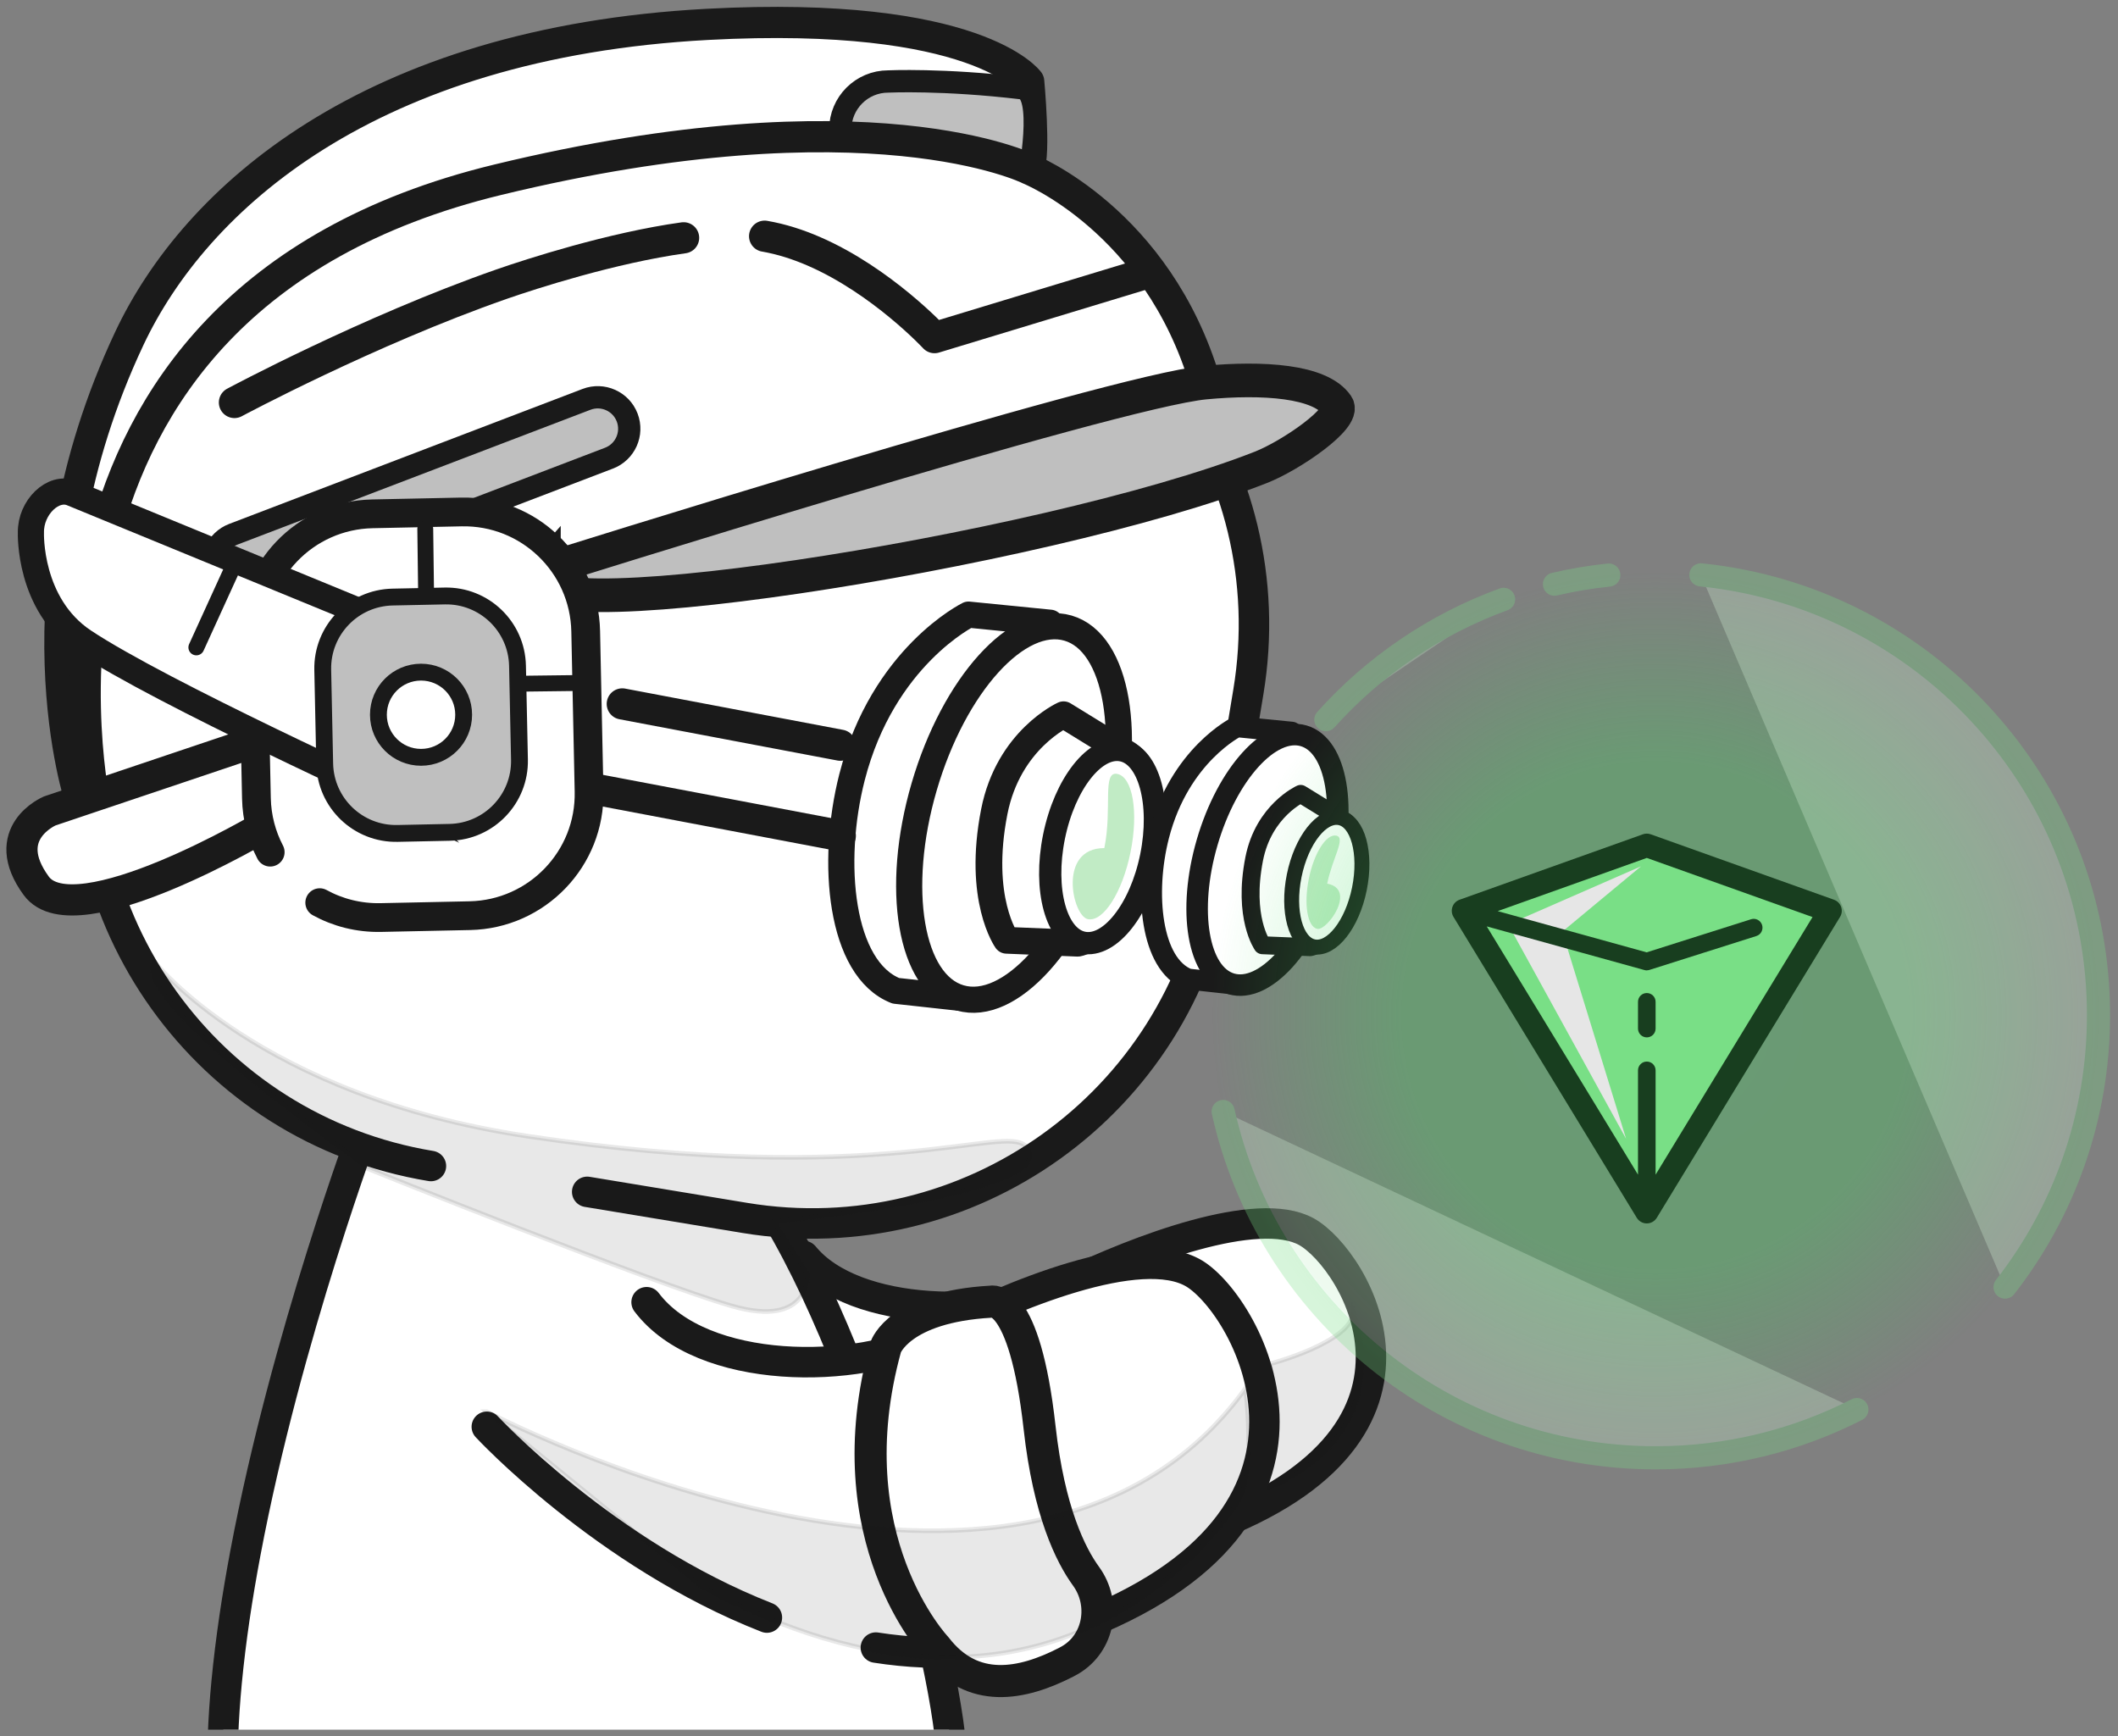 <svg width="316" height="259" viewBox="0 0 316 259" fill="none" xmlns="http://www.w3.org/2000/svg">
<rect x="0" y="0" width="316" height="259" fill="#808080" stroke="none"/>
<g clip-path="url(#clip0_6819_406658)">
<path d="M98.063 203.138C98.063 203.138 137.739 242.709 178.287 228.711C218.835 214.713 202.21 187.794 194.918 183.757C187.625 179.72 169.804 186.499 159.326 191.563C148.848 196.628 127.529 196.678 119.941 187.392" fill="white"/>
<path d="M98.063 203.138C98.063 203.138 137.739 242.709 178.287 228.711C218.835 214.713 202.21 187.794 194.918 183.757C187.625 179.72 169.804 186.499 159.326 191.563C148.848 196.628 127.529 196.678 119.941 187.392" stroke="#1A1A1A" stroke-width="4.546" stroke-miterlimit="10" stroke-linecap="round"/>
<path opacity="0.1" d="M189.413 203.49C189.413 203.49 201.83 200.252 201.925 195.667C201.925 195.667 209.296 213.842 188.648 222.246C188.648 222.246 190.877 208.275 189.413 203.49Z" fill="#1A1A1A" stroke="#1A1A1A" stroke-width="0.691" stroke-miterlimit="10"/>
<path d="M42.527 309.987C45.757 325.269 46.143 333.025 45.299 335.13C44.025 338.307 40.214 351.328 47.841 354.187C54.547 356.699 88.54 362.651 108.099 358.654C110.39 358.184 112.139 356.632 112.994 354.667C112.994 354.667 135.571 355.141 138.75 350.06C141.93 344.979 129.217 335.135 129.217 335.135C129.217 335.135 127.311 323.957 132.078 307.949C136.845 291.94 142.131 285.944 142.031 263.313C141.975 249.94 129.2 200.475 113 176.973C96.794 153.472 72.642 159.826 72.642 159.826L54.754 167.325C54.754 167.325 42.689 199.397 36.609 231.715C36.005 234.932 35.458 238.142 34.989 241.33C34.514 244.569 34.117 247.785 33.815 250.929C32.753 262.146 32.938 272.565 35.212 280.7C36.754 286.212 38.09 291.259 39.247 295.854" fill="white"/>
<path d="M42.527 309.987C45.757 325.269 46.143 333.025 45.299 335.13C44.025 338.307 40.214 351.328 47.841 354.187C54.547 356.699 88.54 362.651 108.099 358.654C110.39 358.184 112.139 356.632 112.994 354.667C112.994 354.667 135.571 355.141 138.75 350.06C141.93 344.979 129.217 335.135 129.217 335.135C129.217 335.135 127.311 323.957 132.078 307.949C136.845 291.94 142.131 285.944 142.031 263.313C141.975 249.94 129.2 200.475 113 176.973C96.794 153.472 72.642 159.826 72.642 159.826L54.754 167.325C54.754 167.325 42.689 199.397 36.609 231.715C36.005 234.932 35.458 238.142 34.989 241.33C34.514 244.569 34.117 247.785 33.815 250.929C32.753 262.146 32.938 272.565 35.212 280.7C36.754 286.212 38.09 291.259 39.247 295.854" stroke="#1A1A1A" stroke-width="4.546" stroke-miterlimit="10" stroke-linecap="round"/>
<path d="M64.293 173.958C30.881 168.436 8.277 136.894 13.803 103.51L18.447 75.463C23.974 42.078 55.542 19.493 88.954 25.015L135.766 32.754C169.178 38.276 191.783 69.818 186.256 103.203L181.612 131.249C176.085 164.634 144.517 187.219 111.106 181.697L87.607 177.811" fill="white"/>
<path d="M64.293 173.958C30.881 168.436 8.277 136.894 13.803 103.51L18.447 75.463C23.974 42.078 55.542 19.493 88.954 25.015L135.766 32.754C169.178 38.276 191.783 69.818 186.256 103.203L181.612 131.249C176.085 164.634 144.517 187.219 111.106 181.697L87.607 177.811" stroke="#1A1A1A" stroke-width="4.546" stroke-miterlimit="10" stroke-linecap="round"/>
<path d="M130.676 245.803C140.086 247.265 150.039 246.769 160.042 243.028C204.222 226.511 186.105 194.751 178.159 189.989C170.212 185.226 150.799 193.227 139.382 199.202C127.965 205.176 104.735 205.238 96.47 194.277" fill="white"/>
<path d="M130.676 245.803C140.086 247.265 150.039 246.769 160.042 243.028C204.222 226.511 186.105 194.751 178.159 189.989C170.212 185.226 150.799 193.227 139.382 199.202C127.965 205.176 104.735 205.238 96.47 194.277" stroke="#1A1A1A" stroke-width="4.546" stroke-miterlimit="10" stroke-linecap="round"/>
<path d="M72.631 212.859C72.631 212.859 90.217 231.855 114.419 241.325Z" fill="white"/>
<path d="M72.631 212.859C72.631 212.859 90.217 231.855 114.419 241.325" stroke="#1A1A1A" stroke-width="4.546" stroke-miterlimit="10" stroke-linecap="round"/>
<path d="M153.618 123.608C157.066 113.692 156.309 104.421 151.928 102.899C147.546 101.378 141.199 108.183 137.751 118.099C134.303 128.015 135.059 137.286 139.441 138.807C143.823 140.328 150.17 133.523 153.618 123.608Z" fill="#1A1A1A"/>
<path d="M153.437 115.148C154.677 111.583 154.404 108.249 152.827 107.701C151.249 107.153 148.966 109.6 147.726 113.165C146.486 116.731 146.76 120.065 148.337 120.613C149.914 121.16 152.198 118.714 153.437 115.148Z" fill="white"/>
<path d="M12.015 119.44C12.015 119.44 1.504 88.278 19.302 50.477C29.115 29.644 54.978 6.338 105.545 3.636C145.797 1.486 153.481 12.162 153.481 12.162C153.481 12.162 154.487 22.944 153.481 25.2C152.475 27.455 76.978 17.008 39.56 49.851C16.704 69.913 12.189 117.726 12.189 117.726" fill="white"/>
<path d="M12.015 119.44C12.015 119.44 1.504 88.278 19.302 50.477C29.115 29.644 54.978 6.338 105.545 3.636C145.797 1.486 153.481 12.162 153.481 12.162C153.481 12.162 154.487 22.944 153.481 25.2C152.475 27.455 76.978 17.008 39.56 49.851C16.704 69.913 12.189 117.726 12.189 117.726" stroke="#1A1A1A" stroke-width="4.652" stroke-linecap="round" stroke-linejoin="round"/>
<path d="M152.475 13.167C140.712 11.765 132.52 12.156 132.52 12.156C128.574 12.156 125.372 15.355 125.372 19.297V26.618H153.481C153.481 26.618 156.068 13.597 152.475 13.167Z" fill="#BFBFBF" stroke="#1A1A1A" stroke-width="3.326" stroke-miterlimit="10"/>
<path d="M153.476 25.199C153.476 25.199 172.665 32.821 179.824 57.07L90.63 84.257L35.078 121.746L14.251 120.484C14.251 120.484 -2.469 45.434 74.212 26.829C129.703 13.367 153.476 25.194 153.476 25.194V25.199Z" fill="white" stroke="#1A1A1A" stroke-width="4.652" stroke-linecap="round" stroke-linejoin="round"/>
<path d="M38.537 110.517L7.416 120.986C7.416 120.986 -0.363 124.275 5.41 132.159C11.183 140.043 39.554 123.17 39.554 123.17" fill="white"/>
<path d="M38.537 110.517L7.416 120.986C7.416 120.986 -0.363 124.275 5.41 132.159C11.183 140.043 39.554 123.17 39.554 123.17" stroke="#1A1A1A" stroke-width="4.652" stroke-linecap="round" stroke-linejoin="round"/>
<path d="M81.153 85.067C72.049 95.346 155.521 82.538 188.133 69.718C192.621 67.953 200.768 62.342 199.494 60.471C197.007 56.814 188.435 56.278 179.829 57.076C166.026 58.355 81.153 85.073 81.153 85.073V85.067Z" fill="#BFBFBF" stroke="#1A1A1A" stroke-width="5.014" stroke-miterlimit="10"/>
<path d="M88.686 117.726L125.372 124.677" stroke="#1A1A1A" stroke-width="4.652" stroke-linecap="round" stroke-linejoin="round"/>
<path d="M92.843 105.017L125.372 111.176" stroke="#1A1A1A" stroke-width="4.652" stroke-linecap="round" stroke-linejoin="round"/>
<path d="M156.694 92.906L144.495 91.694C144.495 91.694 131.737 97.931 127.121 115.944C123.858 128.68 125.367 144.555 133.648 147.815L143.232 148.865" stroke="#1A1A1A" stroke-width="3.9" stroke-linecap="round" stroke-linejoin="round"/>
<path d="M164.704 125.199C169.151 109.965 166.751 95.865 159.344 93.707C151.937 91.548 142.328 102.148 137.881 117.382C133.434 132.616 135.833 146.716 143.241 148.875C150.648 151.033 160.257 140.433 164.704 125.199Z" fill="white" stroke="#1A1A1A" stroke-width="3.9" stroke-linecap="round" stroke-linejoin="round"/>
<path d="M168.278 112.533L158.683 106.631C158.683 106.631 150.463 110.327 148.345 121.087C145.78 134.136 150.178 140.283 150.178 140.283L160.807 140.719C160.807 140.719 167.094 139.736 169.664 126.883C172.14 114.487 168.943 113.091 168.278 112.538V112.533Z" fill="white" stroke="#1A1A1A" stroke-width="3.989" stroke-linecap="round" stroke-linejoin="round"/>
<path d="M171.746 127.763C173.355 119.842 171.415 112.763 167.413 111.952C163.412 111.141 158.864 116.904 157.255 124.826C155.647 132.747 157.587 139.826 161.588 140.637C165.59 141.448 170.138 135.685 171.746 127.763Z" fill="white" stroke="#1A1A1A" stroke-width="3.32" stroke-linecap="round" stroke-linejoin="round"/>
<path d="M168.673 127.14C169.888 121.158 169.005 115.929 166.701 115.462C164.396 114.994 165.978 120.542 164.763 126.525C157.778 126.525 159.997 136.66 162.301 137.127C164.605 137.594 167.458 133.123 168.673 127.14Z" fill="#C1EBC5"/>
<path d="M192.721 109.233L184.54 108.423C184.54 108.423 175.979 112.605 172.883 124.688C170.693 133.231 171.704 143.879 177.259 146.068L183.691 146.772" fill="white"/>
<path d="M192.721 109.233L184.54 108.423C184.54 108.423 175.979 112.605 172.883 124.688C170.693 133.231 171.704 143.879 177.259 146.068L183.691 146.772" stroke="#1A1A1A" stroke-width="3.12" stroke-linecap="round" stroke-linejoin="round"/>
<path d="M198.1 130.903C201.083 120.683 199.473 111.225 194.505 109.777C189.536 108.329 183.09 115.44 180.107 125.659C177.124 135.878 178.733 145.336 183.702 146.784C188.671 148.232 195.117 141.122 198.1 130.903Z" fill="white" stroke="#1A1A1A" stroke-width="3.209" stroke-linecap="round" stroke-linejoin="round"/>
<path d="M200.495 122.399L194.057 118.44C194.057 118.44 188.542 120.92 187.122 128.139C185.401 136.894 188.352 141.021 188.352 141.021L195.482 141.311C195.482 141.311 199.701 140.652 201.422 132.025C203.088 123.711 200.942 122.773 200.495 122.399Z" fill="white" stroke="#1A1A1A" stroke-width="2.674" stroke-linecap="round" stroke-linejoin="round"/>
<path d="M202.818 132.61C203.897 127.294 202.595 122.543 199.909 121.998C197.223 121.454 194.171 125.322 193.091 130.638C192.012 135.954 193.314 140.705 196 141.249C198.686 141.794 201.738 137.926 202.818 132.61Z" fill="white" stroke="#1A1A1A" stroke-width="2.228" stroke-linecap="round" stroke-linejoin="round"/>
<path d="M198.013 131.83C198.794 127.988 200.845 124.967 199.367 124.668C197.889 124.368 196.058 127.239 195.278 131.081C194.498 134.923 195.064 138.28 196.542 138.58C198.02 138.879 202.484 132.667 198.013 131.83Z" fill="#C1EBC5"/>
<path d="M87.504 59.581L34.774 79.721C32.349 80.647 31.135 83.362 32.062 85.784C32.989 88.207 35.705 89.42 38.13 88.494L90.861 68.353C93.285 67.427 94.499 64.713 93.573 62.29C92.646 59.868 89.929 58.655 87.504 59.581Z" fill="#BFBFBF" stroke="#1A1A1A" stroke-width="3.326" stroke-miterlimit="10"/>
<path d="M139.672 245.786C139.672 245.786 124.238 229.56 132.145 200.972C132.145 200.972 134.19 194.953 147.848 194.199C147.848 194.199 152.849 192.697 155.107 213.004C156.499 225.517 159.745 232.011 162.031 235.155C165.004 239.242 164.026 245.099 159.662 247.662C159.472 247.774 159.27 247.885 159.064 247.991C152.469 251.375 145.076 252.81 139.672 245.786Z" fill="white" stroke="#1A1A1A" stroke-width="4.786" stroke-linecap="round" stroke-linejoin="round"/>
<path d="M40.314 127.134C39.057 124.727 38.319 122.002 38.258 119.11L37.755 95.195C37.542 85.167 45.511 76.87 55.547 76.658L68.831 76.379C78.867 76.166 87.171 84.129 87.384 94.157L87.886 118.072C88.099 128.1 80.13 136.397 70.094 136.609L56.81 136.888C53.513 136.955 50.401 136.146 47.702 134.666" fill="white"/>
<path d="M40.314 127.134C39.057 124.727 38.319 122.002 38.258 119.11L37.755 95.195C37.542 85.167 45.511 76.87 55.547 76.658L68.831 76.379C78.867 76.166 87.171 84.129 87.384 94.157L87.886 118.072C88.099 128.1 80.13 136.397 70.094 136.609L56.81 136.888C53.513 136.955 50.401 136.146 47.702 134.666" stroke="#1A1A1A" stroke-width="4.29" stroke-linecap="round" stroke-linejoin="round"/>
<path d="M63.449 78.908L63.606 91.22" stroke="#1A1A1A" stroke-width="2.368" stroke-linecap="round" stroke-linejoin="round"/>
<path d="M87.317 101.885L74.995 102.036" stroke="#1A1A1A" stroke-width="2.368" stroke-linecap="round" stroke-linejoin="round"/>
<path d="M59.538 119.507C59.538 119.507 24.013 103.359 12.479 95.681C4.231 90.187 4.611 79.467 4.611 79.467C4.544 75.692 7.936 72.42 10.736 73.57L68.864 97.457C70.876 98.283 71.625 101.109 70.53 103.761L65.372 116.291C64.232 119.06 61.561 120.529 59.532 119.501L59.538 119.507Z" fill="white" stroke="#1A1A1A" stroke-width="3.9" stroke-miterlimit="10"/>
<path d="M66.35 88.913L58.567 89.076C52.692 89.199 48.029 94.057 48.152 99.927L48.446 113.933C48.569 119.804 53.431 124.463 59.306 124.34L67.089 124.177C72.964 124.054 77.627 119.195 77.504 113.325L77.21 99.319C77.087 93.449 72.225 88.79 66.35 88.913Z" fill="#BFBFBF" stroke="#1A1A1A" stroke-width="2.513" stroke-miterlimit="10"/>
<path d="M62.818 112.985C66.33 112.985 69.177 110.14 69.177 106.631C69.177 103.121 66.33 100.276 62.818 100.276C59.305 100.276 56.458 103.121 56.458 106.631C56.458 110.14 59.305 112.985 62.818 112.985Z" fill="white" stroke="#1A1A1A" stroke-width="2.513" stroke-miterlimit="10"/>
<path d="M114.078 35.239C116.599 35.674 119.069 36.473 121.41 37.489C131.575 41.9 139.427 50.37 139.427 50.37L170.592 40.912" fill="white"/>
<path d="M114.078 35.239C116.599 35.674 119.069 36.473 121.41 37.489C131.575 41.9 139.427 50.37 139.427 50.37L170.592 40.912" stroke="#1A1A1A" stroke-width="4.652" stroke-linecap="round" stroke-linejoin="round"/>
<path d="M34.977 60.047C34.977 60.047 54.977 49.326 74.81 42.402C79.23 40.861 91.273 36.969 101.991 35.478" fill="white"/>
<path d="M34.977 60.047C34.977 60.047 54.977 49.326 74.81 42.402C79.23 40.861 91.273 36.969 101.991 35.478" stroke="#1A1A1A" stroke-width="4.652" stroke-linecap="round" stroke-linejoin="round"/>
<path d="M34.977 84.129L29.294 96.586" stroke="#1A1A1A" stroke-width="2.368" stroke-linecap="round" stroke-linejoin="round"/>
<path opacity="0.1" d="M72.631 210.62C72.631 210.62 152.85 252.821 185.837 207.119C185.837 207.119 187.469 220.001 184.568 224.3C180.88 229.755 166.066 248.46 138.773 247.193C128.988 246.741 117.605 243.72 104.551 236.606L72.625 210.62H72.631Z" fill="#1A1A1A" stroke="#1A1A1A" stroke-width="0.691" stroke-miterlimit="10"/>
<path opacity="0.1" d="M54.698 174.282C54.698 174.282 97.521 191.519 109.25 194.858C120.98 198.202 120.505 190.056 120.505 190.056L115.492 182.255C115.492 182.255 159.444 177.9 153.051 171.021C149.849 167.582 131.413 177.398 78.767 169.514C38.61 163.5 22.963 143.41 22.963 143.41C19.66 150.15 55.76 174.383 54.704 174.276L54.698 174.282Z" fill="#1A1A1A" stroke="#1A1A1A" stroke-width="0.691" stroke-miterlimit="10"/>
<path opacity="0.3" d="M247.011 217.488C283.509 217.488 313.097 187.925 313.097 151.456C313.097 114.988 283.509 85.424 247.011 85.424C210.512 85.424 180.925 114.988 180.925 151.456C180.925 187.925 210.512 217.488 247.011 217.488Z" fill="url(#paint0_radial_6819_406658)"/>
<g opacity="0.3">
<path d="M253.767 85.765C255.991 85.989 258.176 86.323 260.327 86.765C290.442 92.923 313.091 119.546 313.091 151.451C313.091 166.744 307.889 180.826 299.149 192.022" fill="#D5F3D7"/>
<path d="M253.767 85.765C255.991 85.989 258.176 86.323 260.327 86.765C290.442 92.923 313.091 119.546 313.091 151.451C313.091 166.744 307.889 180.826 299.149 192.022" stroke="#79DF86" stroke-width="3.454" stroke-linecap="round" stroke-linejoin="round"/>
</g>
<g opacity="0.3">
<path d="M231.923 87.155C234.566 86.535 237.276 86.077 240.031 85.793Z" fill="#C1EBC5"/>
<path d="M231.923 87.155C234.566 86.535 237.276 86.077 240.031 85.793" stroke="#79DF86" stroke-width="3.454" stroke-linecap="round" stroke-linejoin="round"/>
</g>
<g opacity="0.3">
<path d="M197.812 107.368C204.976 99.389 214.057 93.163 224.334 89.416Z" fill="#C1EBC5"/>
<path d="M197.812 107.368C204.976 99.389 214.057 93.163 224.334 89.416" stroke="#79DF86" stroke-width="3.454" stroke-linecap="round" stroke-linejoin="round"/>
</g>
<g opacity="0.3">
<path d="M277.042 210.291C268.034 214.892 257.824 217.488 247.011 217.488C215.449 217.488 189.055 195.382 182.495 165.823" fill="#D5F3D7"/>
<path d="M277.042 210.291C268.034 214.892 257.824 217.488 247.011 217.488C215.449 217.488 189.055 195.382 182.495 165.823" stroke="#79DF86" stroke-width="3.454" stroke-linecap="round" stroke-linejoin="round"/>
</g>
<path opacity="0.7" d="M247.011 188.543C267.51 188.543 284.128 171.938 284.128 151.456C284.128 130.974 267.51 114.37 247.011 114.37C226.512 114.37 209.894 130.974 209.894 151.456C209.894 171.938 226.512 188.543 247.011 188.543Z" fill="url(#paint1_radial_6819_406658)"/>
<path d="M245.698 180.775L218.349 135.889L245.698 126.128L273.041 135.889L245.698 180.775Z" fill="#79DF86"/>
<path d="M244.831 129.25L225.021 137.91L242.613 169.91L233.091 138.993L244.831 129.25Z" fill="#E6E6E6"/>
<path fill-rule="evenodd" clip-rule="evenodd" d="M244.2 181.68C244.518 182.204 245.087 182.522 245.695 182.523C246.303 182.522 246.872 182.204 247.19 181.68L274.533 136.793C274.807 136.341 274.863 135.794 274.69 135.297C274.516 134.8 274.125 134.409 273.628 134.231L246.285 124.47C245.905 124.331 245.486 124.331 245.106 124.47L217.762 134.231C217.265 134.409 216.874 134.8 216.701 135.297C216.527 135.794 216.583 136.341 216.857 136.793L244.2 181.68ZM223.453 135.93L245.675 142.081L261.25 137.145C261.943 136.922 262.68 137.307 262.898 138C263.116 138.692 262.736 139.429 262.043 139.647L246.1 144.7C245.972 144.739 245.837 144.762 245.703 144.762L245.698 144.773C245.58 144.773 245.463 144.756 245.346 144.722L221.818 138.208L244.385 175.248V159.687C244.385 158.961 244.971 158.374 245.698 158.374C246.424 158.374 247.011 158.961 247.011 159.687V175.248L270.426 136.816L245.698 127.994L223.453 135.93ZM244.385 153.455C244.385 154.181 244.971 154.767 245.698 154.767C246.424 154.767 247.011 154.181 247.011 153.455V149.463C247.011 148.737 246.424 148.151 245.698 148.151C244.971 148.151 244.385 148.737 244.385 149.463V153.455Z" fill="#183E1F"/>
</g>
<defs>
<radialGradient id="paint0_radial_6819_406658" cx="0" cy="0" r="1" gradientUnits="userSpaceOnUse" gradientTransform="translate(247.011 151.456) scale(66.086 66.032)">
<stop stop-color="#36D956"/>
<stop offset="0.57" stop-color="#36D956" stop-opacity="0.98"/>
<stop offset="1" stop-color="#36D956" stop-opacity="0"/>
</radialGradient>
<radialGradient id="paint1_radial_6819_406658" cx="0" cy="0" r="1" gradientUnits="userSpaceOnUse" gradientTransform="translate(-7.353 151.456) scale(37.117 37.087)">
<stop stop-color="#02C54D"/>
<stop offset="0.57" stop-color="#02C54D" stop-opacity="0.98"/>
<stop offset="1" stop-color="#00AF7E" stop-opacity="0"/>
</radialGradient>
<clipPath id="clip0_6819_406658">
<rect width="315.845" height="257.526" fill="white" transform="translate(0.077 0.523)"/>
</clipPath>
</defs>
</svg>
